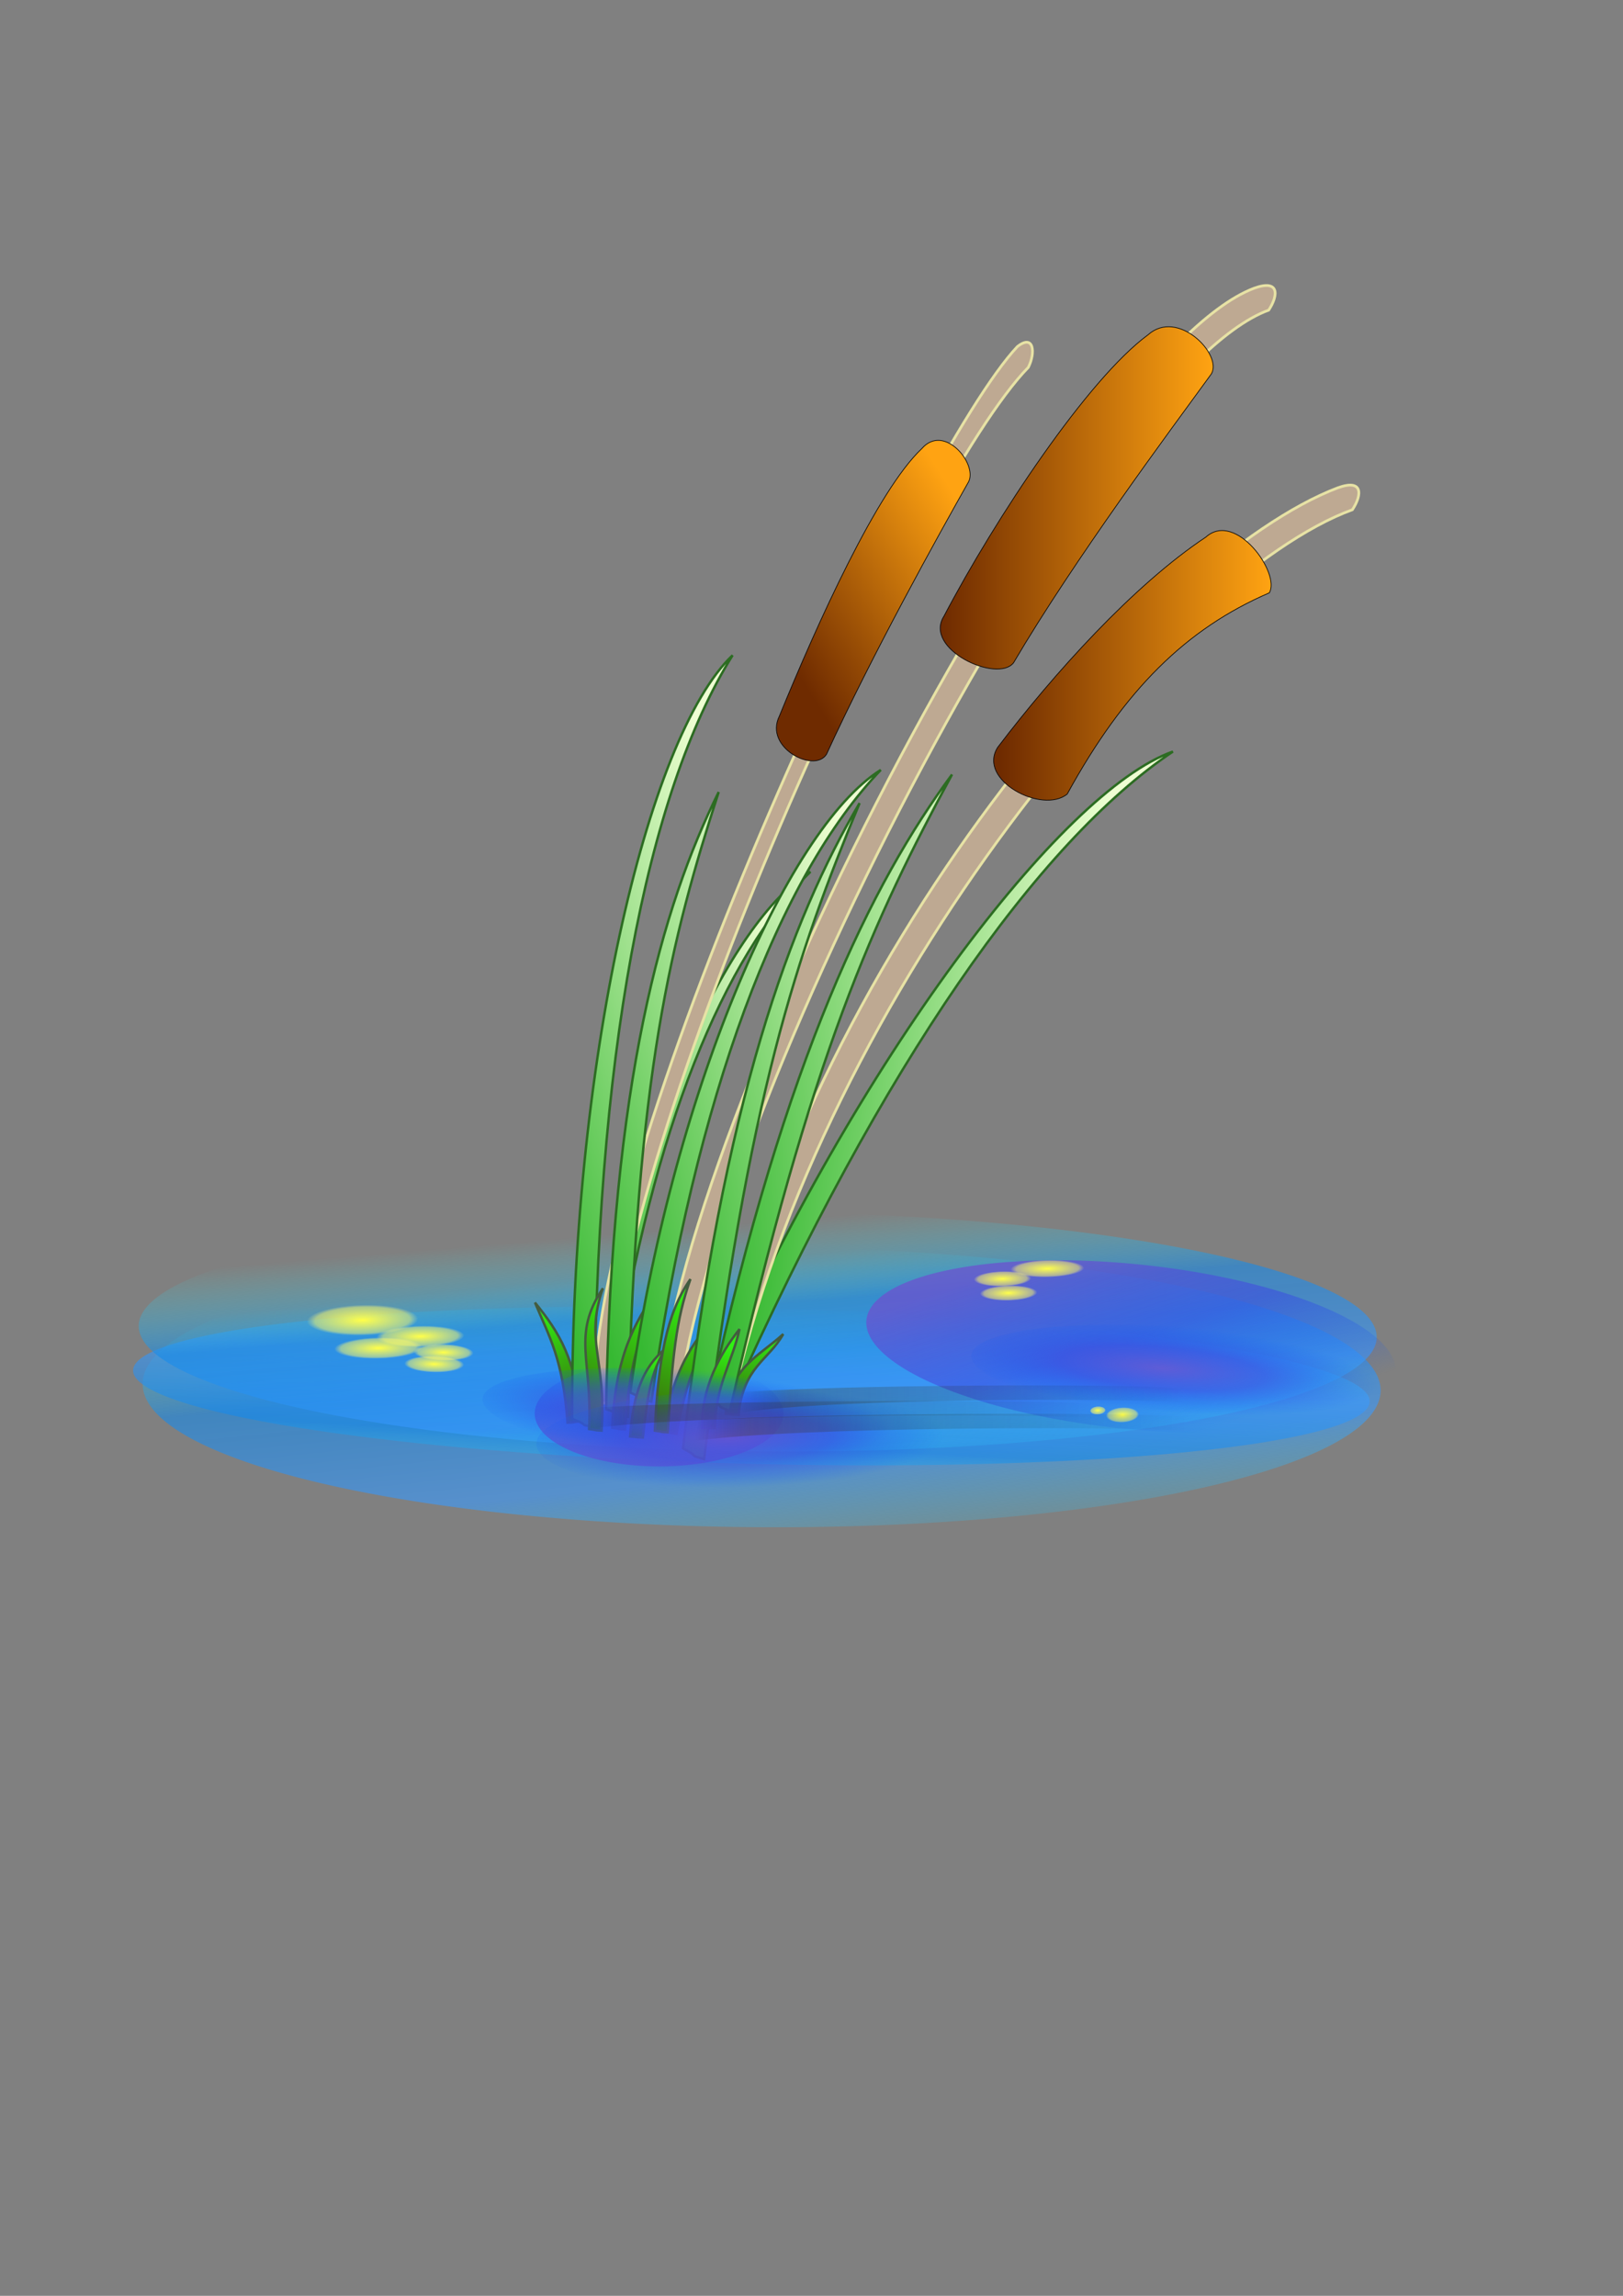 <?xml version="1.0" encoding="UTF-8" standalone="no"?>
<!-- Created with Inkscape (http://www.inkscape.org/) --><svg height="297mm" id="svg2" inkscape:version="0.41" sodipodi:docbase="/mnt/archiv/artwork" sodipodi:docname="reef.svg" sodipodi:version="0.32" width="210mm" xmlns="http://www.w3.org/2000/svg" xmlns:cc="http://web.resource.org/cc/" xmlns:dc="http://purl.org/dc/elements/1.1/" xmlns:inkscape="http://www.inkscape.org/namespaces/inkscape" xmlns:rdf="http://www.w3.org/1999/02/22-rdf-syntax-ns#" xmlns:sodipodi="http://inkscape.sourceforge.net/DTD/sodipodi-0.dtd" xmlns:svg="http://www.w3.org/2000/svg" xmlns:xlink="http://www.w3.org/1999/xlink">
  <rect width="100%" height="100%" fill="#808080" stroke="none"/>
  <defs id="defs3">
    <linearGradient id="linearGradient2331">
      <stop id="stop2333" offset="0" style="stop-color:#3b6b0b;stop-opacity:1;"/>
      <stop id="stop2335" offset="1" style="stop-color:#30f213;stop-opacity:1;"/>
    </linearGradient>
    <linearGradient id="linearGradient2305">
      <stop id="stop2307" offset="0" style="stop-color:#000000;stop-opacity:0;"/>
      <stop id="stop2313" offset="0.111" style="stop-color:#44350c;stop-opacity:0.278;"/>
      <stop id="stop2309" offset="1" style="stop-color:#000000;stop-opacity:0;"/>
    </linearGradient>
    <linearGradient id="linearGradient2254">
      <stop id="stop2256" offset="0" style="stop-color:#ffff49;stop-opacity:1;"/>
      <stop id="stop2260" offset="0.852" style="stop-color:#fffb69;stop-opacity:0.498;"/>
      <stop id="stop2258" offset="1" style="stop-color:#fff889;stop-opacity:0;"/>
    </linearGradient>
    <linearGradient id="linearGradient2198">
      <stop id="stop2200" offset="0" style="stop-color:#37fbff;stop-opacity:0;"/>
      <stop id="stop2204" offset="0.306" style="stop-color:#1489ea;stop-opacity:0.588;"/>
      <stop id="stop2206" offset="0.666" style="stop-color:#3a9aff;stop-opacity:0.598;"/>
      <stop id="stop2202" offset="1" style="stop-color:#28e0fd;stop-opacity:0;"/>
    </linearGradient>
    <linearGradient id="linearGradient2161">
      <stop id="stop2163" offset="0" style="stop-color:#6b52cf;stop-opacity:0.765;"/>
      <stop id="stop2226" offset="0.481" style="stop-color:#3b4ce1;stop-opacity:0.577;"/>
      <stop id="stop2165" offset="1" style="stop-color:#0e5ef6;stop-opacity:0;"/>
    </linearGradient>
    <linearGradient id="linearGradient2135">
      <stop id="stop2137" offset="0" style="stop-color:#36b932;stop-opacity:1;"/>
      <stop id="stop2139" offset="1" style="stop-color:#eeffd2;stop-opacity:1;"/>
    </linearGradient>
    <linearGradient id="linearGradient2063">
      <stop id="stop2065" offset="0" style="stop-color:#6f2b00;stop-opacity:1;"/>
      <stop id="stop2067" offset="1" style="stop-color:#ffa312;stop-opacity:1;"/>
    </linearGradient>
    <linearGradient gradientTransform="matrix(0.589,0,0,0.744,284.589,105.125)" gradientUnits="userSpaceOnUse" id="linearGradient2086" inkscape:collect="always" x1="347.371" x2="571.41" xlink:href="#linearGradient2063" y1="329.174" y2="329.174"/>
    <linearGradient gradientTransform="matrix(0.673,0,0,1.092,194.364,69.164)" gradientUnits="userSpaceOnUse" id="linearGradient2098" inkscape:collect="always" x1="307.74" x2="403.67" xlink:href="#linearGradient2063" y1="254.983" y2="157.274"/>
    <linearGradient gradientTransform="matrix(0.589,0,0,0.744,256.256,-1.912)" gradientUnits="userSpaceOnUse" id="linearGradient2128" inkscape:collect="always" x1="347.371" x2="571.41" xlink:href="#linearGradient2063" y1="329.174" y2="329.174"/>
    <linearGradient gradientTransform="matrix(0.492,-5.919219e-2,0.177,1.474,148.332,74.441)" gradientUnits="userSpaceOnUse" id="linearGradient2141" inkscape:collect="always" x1="101.778" x2="334.249" xlink:href="#linearGradient2135" y1="366.746" y2="231.343"/>
    <linearGradient gradientTransform="matrix(0.495,0,0,1.485,277.499,77.598)" gradientUnits="userSpaceOnUse" id="linearGradient2145" inkscape:collect="always" x1="101.778" x2="334.249" xlink:href="#linearGradient2135" y1="366.746" y2="231.343"/>
    <linearGradient gradientTransform="matrix(0.423,0,0,0.998,243.524,245.221)" gradientUnits="userSpaceOnUse" id="linearGradient2149" inkscape:collect="always" x1="101.778" x2="334.249" xlink:href="#linearGradient2135" y1="366.746" y2="231.343"/>
    <linearGradient gradientTransform="matrix(0.473,0.147,-0.44,1.418,482.376,57.241)" gradientUnits="userSpaceOnUse" id="linearGradient2153" inkscape:collect="always" x1="101.778" x2="334.249" xlink:href="#linearGradient2135" y1="366.746" y2="231.343"/>
    <linearGradient gradientTransform="matrix(0.492,-5.181633e-2,0.145,1.377,178.627,109.981)" gradientUnits="userSpaceOnUse" id="linearGradient2157" inkscape:collect="always" x1="101.778" x2="334.249" xlink:href="#linearGradient2135" y1="366.746" y2="231.343"/>
    <linearGradient gradientTransform="scale(1.466,0.682)" gradientUnits="userSpaceOnUse" id="linearGradient2167" inkscape:collect="always" x1="84.138" x2="113.688" xlink:href="#linearGradient2161" y1="1107.167" y2="961.324"/>
    <linearGradient gradientTransform="scale(1.466,0.682)" gradientUnits="userSpaceOnUse" id="linearGradient2171" inkscape:collect="always" x1="84.138" x2="113.688" xlink:href="#linearGradient2161" y1="1107.167" y2="961.324"/>
    <linearGradient gradientTransform="scale(1.743,0.574)" gradientUnits="userSpaceOnUse" id="linearGradient2196" inkscape:collect="always" x1="127.453" x2="308.246" xlink:href="#linearGradient2198" y1="1158.705" y2="1537.597"/>
    <linearGradient gradientTransform="scale(1.743,0.574)" gradientUnits="userSpaceOnUse" id="linearGradient2210" inkscape:collect="always" x1="117.555" x2="218.474" xlink:href="#linearGradient2198" y1="1618.868" y2="1103.096"/>
    <linearGradient gradientTransform="scale(1.743,0.574)" gradientUnits="userSpaceOnUse" id="linearGradient2214" inkscape:collect="always" x1="127.453" x2="308.246" xlink:href="#linearGradient2198" y1="1158.705" y2="1537.597"/>
    <linearGradient gradientTransform="matrix(0.492,5.097254e-2,-0.153,1.477,355.894,50.583)" gradientUnits="userSpaceOnUse" id="linearGradient2218" inkscape:collect="always" x1="101.778" x2="334.249" xlink:href="#linearGradient2135" y1="366.746" y2="231.343"/>
    <linearGradient gradientTransform="matrix(0.495,0,0,1.251,251.715,149.527)" gradientUnits="userSpaceOnUse" id="linearGradient2222" inkscape:collect="always" x1="101.778" x2="334.249" xlink:href="#linearGradient2135" y1="366.746" y2="231.343"/>
    <radialGradient cx="95.419" cy="1027.065" fx="95.419" fy="1027.065" gradientTransform="scale(1.466,0.682)" gradientUnits="userSpaceOnUse" id="radialGradient2224" inkscape:collect="always" r="84.109" xlink:href="#linearGradient2161"/>
    <radialGradient cx="95.419" cy="1027.065" fx="95.419" fy="1027.065" gradientTransform="scale(1.466,0.682)" gradientUnits="userSpaceOnUse" id="radialGradient2230" inkscape:collect="always" r="84.109" xlink:href="#linearGradient2161"/>
    <radialGradient cx="95.419" cy="1027.065" fx="95.419" fy="1027.065" gradientTransform="scale(1.466,0.682)" gradientUnits="userSpaceOnUse" id="radialGradient2234" inkscape:collect="always" r="84.109" xlink:href="#linearGradient2161"/>
    <radialGradient cx="73.159" cy="1144.275" fx="73.159" fy="1144.275" gradientTransform="scale(2,0.5)" gradientUnits="userSpaceOnUse" id="radialGradient2252" inkscape:collect="always" r="15.007" xlink:href="#linearGradient2254"/>
    <radialGradient cx="73.159" cy="1144.275" fx="73.159" fy="1144.275" gradientTransform="scale(2,0.5)" gradientUnits="userSpaceOnUse" id="radialGradient2264" inkscape:collect="always" r="15.007" xlink:href="#linearGradient2254"/>
    <radialGradient cx="73.159" cy="1144.275" fx="73.159" fy="1144.275" gradientTransform="scale(2,0.5)" gradientUnits="userSpaceOnUse" id="radialGradient2268" inkscape:collect="always" r="15.007" xlink:href="#linearGradient2254"/>
    <radialGradient cx="73.159" cy="1144.275" fx="73.159" fy="1144.275" gradientTransform="scale(2,0.5)" gradientUnits="userSpaceOnUse" id="radialGradient2272" inkscape:collect="always" r="15.007" xlink:href="#linearGradient2254"/>
    <radialGradient cx="73.159" cy="1144.275" fx="73.159" fy="1144.275" gradientTransform="scale(2,0.5)" gradientUnits="userSpaceOnUse" id="radialGradient2276" inkscape:collect="always" r="15.007" xlink:href="#linearGradient2254"/>
    <radialGradient cx="73.159" cy="1144.275" fx="73.159" fy="1144.275" gradientTransform="scale(2,0.5)" gradientUnits="userSpaceOnUse" id="radialGradient2280" inkscape:collect="always" r="15.007" xlink:href="#linearGradient2254"/>
    <radialGradient cx="73.159" cy="1144.275" fx="73.159" fy="1144.275" gradientTransform="scale(2,0.5)" gradientUnits="userSpaceOnUse" id="radialGradient2284" inkscape:collect="always" r="15.007" xlink:href="#linearGradient2254"/>
    <radialGradient cx="73.159" cy="1144.275" fx="73.159" fy="1144.275" gradientTransform="scale(2,0.5)" gradientUnits="userSpaceOnUse" id="radialGradient2288" inkscape:collect="always" r="15.007" xlink:href="#linearGradient2254"/>
    <radialGradient cx="73.159" cy="1144.275" fx="73.159" fy="1144.275" gradientTransform="scale(2,0.5)" gradientUnits="userSpaceOnUse" id="radialGradient2292" inkscape:collect="always" r="15.007" xlink:href="#linearGradient2254"/>
    <radialGradient cx="73.159" cy="1144.275" fx="73.159" fy="1144.275" gradientTransform="scale(2,0.5)" gradientUnits="userSpaceOnUse" id="radialGradient2296" inkscape:collect="always" r="15.007" xlink:href="#linearGradient2254"/>
    <linearGradient gradientTransform="matrix(4.289,0,0,0.233,-1.777,-0.528)" gradientUnits="userSpaceOnUse" id="linearGradient2311" inkscape:collect="always" x1="84.901" x2="135.621" xlink:href="#linearGradient2305" y1="2938.703" y2="2938.703"/>
    <linearGradient gradientTransform="matrix(4.819,0,0,0.233,-118.253,7.068)" gradientUnits="userSpaceOnUse" id="linearGradient2317" inkscape:collect="always" x1="84.901" x2="135.621" xlink:href="#linearGradient2305" y1="2938.703" y2="2938.703"/>
    <linearGradient gradientTransform="matrix(4.743,0,0,0.233,-62.797,13.332)" gradientUnits="userSpaceOnUse" id="linearGradient2321" inkscape:collect="always" x1="84.901" x2="135.621" xlink:href="#linearGradient2305" y1="2938.703" y2="2938.703"/>
    <linearGradient gradientTransform="matrix(4.289,0,0,0.233,-37.162,153.371)" gradientUnits="userSpaceOnUse" id="linearGradient2325" inkscape:collect="always" x1="84.901" x2="135.621" xlink:href="#linearGradient2305" y1="2938.703" y2="2938.703"/>
    <linearGradient gradientTransform="matrix(0.971,-3.833118e-2,0.286,1.019,-2.255,8.419)" gradientUnits="userSpaceOnUse" id="linearGradient2329" inkscape:collect="always" x1="111.796" x2="149.612" xlink:href="#linearGradient2331" y1="677.363" y2="619.521"/>
    <linearGradient gradientTransform="matrix(0.971,-3.833118e-2,0.286,1.019,18.601,9.828)" gradientUnits="userSpaceOnUse" id="linearGradient2339" inkscape:collect="always" x1="111.796" x2="149.612" xlink:href="#linearGradient2331" y1="677.363" y2="619.521"/>
    <linearGradient gradientTransform="matrix(0.971,-2.228832e-2,0.286,0.592,6.482,301.326)" gradientUnits="userSpaceOnUse" id="linearGradient2343" inkscape:collect="always" x1="111.796" x2="149.612" xlink:href="#linearGradient2331" y1="677.363" y2="619.521"/>
    <linearGradient gradientTransform="matrix(0.948,-3.740004e-2,0.279,0.994,-6.27,25.771)" gradientUnits="userSpaceOnUse" id="linearGradient2347" inkscape:collect="always" x1="111.796" x2="149.612" xlink:href="#linearGradient2331" y1="677.363" y2="619.521"/>
    <linearGradient gradientTransform="matrix(-0.971,-3.289942e-2,-0.286,0.874,585.459,102.968)" gradientUnits="userSpaceOnUse" id="linearGradient2351" inkscape:collect="always" x1="111.796" x2="149.612" xlink:href="#linearGradient2331" y1="677.363" y2="619.521"/>
    <linearGradient gradientTransform="matrix(0.971,-2.467504e-2,0.286,0.656,53.267,247.277)" gradientUnits="userSpaceOnUse" id="linearGradient2355" inkscape:collect="always" x1="111.796" x2="149.612" xlink:href="#linearGradient2331" y1="677.363" y2="619.521"/>
    <linearGradient gradientTransform="matrix(1.016,7.200336e-2,0.198,0.975,77.787,27.6)" gradientUnits="userSpaceOnUse" id="linearGradient2359" inkscape:collect="always" x1="111.796" x2="149.612" xlink:href="#linearGradient2331" y1="677.363" y2="619.521"/>
    <linearGradient gradientTransform="matrix(0.965,-0.107,0.337,0.565,7.671,325.178)" gradientUnits="userSpaceOnUse" id="linearGradient2363" inkscape:collect="always" x1="111.796" x2="149.612" xlink:href="#linearGradient2331" y1="677.363" y2="619.521"/>
  </defs>
  <sodipodi:namedview bordercolor="#666666" borderopacity="1.0" id="base" inkscape:current-layer="layer1" inkscape:cx="372.04726" inkscape:cy="526.18109" inkscape:document-units="px" inkscape:pageopacity="0.0" inkscape:pageshadow="2" inkscape:window-height="945" inkscape:window-width="1270" inkscape:window-x="0" inkscape:window-y="0" inkscape:zoom="0.72693604" pagecolor="#ffffff"/>
  <g id="layer1" inkscape:groupmode="layer" inkscape:label="Layer 1">
    <path d="M 674.442 755.84 A 353.21 116.283 0 1 1  -31.978,755.84 A 353.21 116.283 0 1 1  674.442 755.84 z" id="path2212" sodipodi:cx="321.23212" sodipodi:cy="755.84027" sodipodi:rx="353.20996" sodipodi:ry="116.28311" sodipodi:type="arc" style="fill:url(#linearGradient2214);fill-opacity:1;fill-rule:nonzero;stroke:none;stroke-width:1.188;stroke-linejoin:round;stroke-miterlimit:4;stroke-opacity:1" transform="matrix(0.857,4.746927e-3,-3.263739e-3,0.589,99.635,231.516)"/>
    <path d="M 674.442 755.84 A 353.21 116.283 0 1 1  -31.978,755.84 A 353.21 116.283 0 1 1  674.442 755.84 z" id="path2208" sodipodi:cx="321.23212" sodipodi:cy="755.84027" sodipodi:rx="353.20996" sodipodi:ry="116.28311" sodipodi:type="arc" style="fill:url(#linearGradient2210);fill-opacity:1;fill-rule:nonzero;stroke:none;stroke-width:1.188;stroke-linejoin:round;stroke-miterlimit:4;stroke-opacity:1" transform="matrix(0.856,2.246532e-2,-2.784648e-2,0.327,113.534,423.254)"/>
    <path d="M 674.442 755.84 A 353.21 116.283 0 1 1  -31.978,755.84 A 353.21 116.283 0 1 1  674.442 755.84 z" id="path2188" sodipodi:cx="321.23212" sodipodi:cy="755.84027" sodipodi:rx="353.20996" sodipodi:ry="116.28311" sodipodi:type="arc" style="fill:url(#linearGradient2196);fill-opacity:1;fill-rule:nonzero;stroke:none;stroke-width:1.188;stroke-linejoin:round;stroke-miterlimit:4;stroke-opacity:1" transform="matrix(0.857,7.924444e-3,-4.655601e-3,0.504,98.767,267.559)"/>
    <path d="M 283.816,694.909 C 282.16,664.972 273.278,651.173 261.623,636.888 C 268.787,654.13 275.161,664.058 277.558,695.615 C 282.988,695.333 278.072,695.56 283.816,694.909 z " id="path2349" sodipodi:nodetypes="cccc" style="fill:url(#linearGradient2351);fill-opacity:1;fill-rule:evenodd;stroke:#435c3f;stroke-width:1.187;stroke-linecap:butt;stroke-linejoin:miter;stroke-miterlimit:4;stroke-opacity:1"/>
    <path d="M 349.57,676.287 C 418.666,519.533 518.742,386.78 573.596,367.469 C 507.823,411.665 431.728,519.547 357.864,684.338 C 349.933,679.096 357.176,683.692 349.57,676.287 z " id="path2151" sodipodi:nodetypes="cccc" style="fill:url(#linearGradient2153);fill-opacity:1;fill-rule:evenodd;stroke:#2c6c22;stroke-width:1.187;stroke-linecap:butt;stroke-linejoin:miter;stroke-miterlimit:4;stroke-opacity:1"/>
    <path d="M 291.769,669.119 C 308.472,554.718 356.503,449.559 396.347,426.238 C 353.893,467.711 319.126,552.127 300.568,672.637 C 292.775,670.85 299.844,672.359 291.769,669.119 z " id="path2147" sodipodi:nodetypes="cccc" style="fill:url(#linearGradient2149);fill-opacity:1;fill-rule:evenodd;stroke:#2c6c22;stroke-width:1.187;stroke-linecap:butt;stroke-linejoin:miter;stroke-miterlimit:4;stroke-opacity:1"/>
    <path d="M 322.011,696.457 C 322.585,562.657 524.32,174.685 613.223,140.954 C 625.657,136.407 625.306,144.191 620.442,151.634 C 533.466,183.208 337.777,559.995 330.584,699.487 C 323.258,700.158 323.299,697.663 322.011,696.457 z " id="path1291" sodipodi:nodetypes="ccccc" style="fill:#bea992;fill-opacity:1;fill-rule:evenodd;stroke:#e7e2a5;stroke-width:1pt;stroke-linecap:butt;stroke-linejoin:miter;stroke-opacity:1"/>
    <path d="M 561.388,163.732 C 532.086,185.211 486.998,252.968 461.641,301.24 C 451.339,317.356 487.574,334.1 495.623,324.12 C 525.659,273.099 572.214,210.578 592.396,182.827 C 598.057,173.427 575.986,150.619 561.388,163.732 z " id="path1303" sodipodi:nodetypes="ccccc" style="fill:url(#linearGradient2128);fill-opacity:1;fill-rule:evenodd;stroke:#000000;stroke-width:0.25pt;stroke-linecap:butt;stroke-linejoin:miter;stroke-opacity:1"/>
    <path d="M 349.241,683.939 C 392.67,468.392 565.245,272.277 654.149,238.546 C 666.582,233.999 666.232,241.783 661.368,249.226 C 574.392,280.8 401.566,483.679 357.813,686.969 C 350.487,687.64 350.529,685.144 349.241,683.939 z " id="path2079" sodipodi:nodetypes="ccccc" style="fill:#bea992;fill-opacity:1;fill-rule:evenodd;stroke:#e7e2a5;stroke-width:1pt;stroke-linecap:butt;stroke-linejoin:miter;stroke-opacity:1"/>
    <path d="M 589.721,262.594 C 554.288,286.116 515.331,329.35 487.931,365.359 C 477.629,381.475 509.776,398.219 521.912,388.239 C 549.904,337.218 580.111,307.397 620.729,289.864 C 626.39,280.463 604.319,249.481 589.721,262.594 z " id="path2081" sodipodi:nodetypes="ccccc" style="fill:url(#linearGradient2086);fill-opacity:1;fill-rule:evenodd;stroke:#000000;stroke-width:0.25pt;stroke-linecap:butt;stroke-linejoin:miter;stroke-opacity:1"/>
    <path d="M 290.434,683.014 C 290.858,555.731 449.464,220.361 497.529,169.474 C 505.69,163.059 506.475,172.553 502.873,179.633 C 448.924,234.735 302.106,553.198 296.78,685.896 C 291.357,686.534 291.387,684.16 290.434,683.014 z " id="path2091" sodipodi:nodetypes="ccccc" style="fill:#bea992;fill-opacity:1;fill-rule:evenodd;stroke:#e7e2a5;stroke-width:1pt;stroke-linecap:butt;stroke-linejoin:miter;stroke-opacity:1"/>
    <path d="M 450.797,219.341 C 429.103,239.774 399.899,304.231 381.126,350.151 C 373.499,365.482 398.237,378.277 404.196,368.783 C 426.433,320.247 458.812,261.817 473.754,235.418 C 477.945,226.475 461.605,206.867 450.797,219.341 z " id="path2093" sodipodi:nodetypes="ccccc" style="fill:url(#linearGradient2098);fill-opacity:1;fill-rule:evenodd;stroke:#000000;stroke-width:0.25pt;stroke-linecap:butt;stroke-linejoin:miter;stroke-opacity:1"/>
    <path d="M 279.833,693.766 C 278.911,522.461 316.068,360.419 358.259,320.395 C 316.261,387.593 290.841,517.141 290.691,697.729 C 281.311,696.181 289.8,697.42 279.833,693.766 z " id="path2133" sodipodi:nodetypes="cccc" style="fill:url(#linearGradient2141);fill-opacity:1;fill-rule:evenodd;stroke:#2c6c22;stroke-width:1.187;stroke-linecap:butt;stroke-linejoin:miter;stroke-miterlimit:4;stroke-opacity:1"/>
    <path d="M 324.383,699.604 C 329.538,667.49 340.378,653.586 354.163,639.466 C 344.72,657.274 336.938,667.279 330.824,701.059 C 325.197,700.153 330.295,700.943 324.383,699.604 z " id="path2357" sodipodi:nodetypes="cccc" style="fill:url(#linearGradient2359);fill-opacity:1;fill-rule:evenodd;stroke:#435c3f;stroke-width:1.187;stroke-linecap:butt;stroke-linejoin:miter;stroke-miterlimit:4;stroke-opacity:1"/>
    <path d="M 334.014,708.202 C 353.579,538.016 386.95,449.05 420.37,392.67 C 389.917,466.413 366.059,534.16 344.32,713.435 C 335.192,710.777 343.472,713.022 334.014,708.202 z " id="path2143" sodipodi:nodetypes="cccc" style="fill:url(#linearGradient2145);fill-opacity:1;fill-rule:evenodd;stroke:#2c6c22;stroke-width:1.187;stroke-linecap:butt;stroke-linejoin:miter;stroke-miterlimit:4;stroke-opacity:1"/>
    <path d="M 296.381,688.94 C 299.227,529.047 323.732,443.04 351.465,387.251 C 328.377,458.834 311.263,524.165 307.141,692.714 C 297.804,691.205 306.257,692.42 296.381,688.94 z " id="path2155" sodipodi:nodetypes="cccc" style="fill:url(#linearGradient2157);fill-opacity:1;fill-rule:evenodd;stroke:#2c6c22;stroke-width:1.188;stroke-linecap:butt;stroke-linejoin:miter;stroke-miterlimit:4;stroke-opacity:1"/>
    <path d="M 354.91,691.24 C 356.566,668.788 371.367,663.002 383.021,652.289 C 375.857,665.22 363.565,668.102 361.168,691.771 C 355.738,691.559 360.654,691.729 354.91,691.24 z " id="path2353" sodipodi:nodetypes="cccc" style="fill:url(#linearGradient2355);fill-opacity:1;fill-rule:evenodd;stroke:#435c3f;stroke-width:1.187;stroke-linecap:butt;stroke-linejoin:miter;stroke-miterlimit:4;stroke-opacity:1"/>
    <path d="M 347.186,683.655 C 384.169,516.387 426.522,431.329 465.568,378.69 C 427.685,448.906 396.979,513.837 356.899,689.921 C 348.093,686.338 356.098,689.423 347.186,683.655 z " id="path2216" sodipodi:nodetypes="cccc" style="fill:url(#linearGradient2218);fill-opacity:1;fill-rule:evenodd;stroke:#2c6c22;stroke-width:1.187;stroke-linecap:butt;stroke-linejoin:miter;stroke-miterlimit:4;stroke-opacity:1"/>
    <path d="M 343.281,698.235 C 343.154,677.887 351.999,662.207 361.634,649.855 C 358.339,665.5 350.072,676.658 349.557,698.164 C 344.131,698.449 349.041,698.172 343.281,698.235 z " id="path2361" sodipodi:nodetypes="cccc" style="fill:url(#linearGradient2363);fill-opacity:1;fill-rule:evenodd;stroke:#435c3f;stroke-width:1.187;stroke-linecap:butt;stroke-linejoin:miter;stroke-miterlimit:4;stroke-opacity:1"/>
    <path d="M 299.389,698.09 C 301.045,663.211 309.927,647.133 321.582,630.49 C 314.417,650.579 308.043,662.146 305.646,698.913 C 300.217,698.584 305.133,698.849 299.389,698.09 z " id="path2327" sodipodi:nodetypes="cccc" style="fill:url(#linearGradient2329);fill-opacity:1;fill-rule:evenodd;stroke:#435c3f;stroke-width:1.187;stroke-linecap:butt;stroke-linejoin:miter;stroke-miterlimit:4;stroke-opacity:1"/>
    <path d="M 308.23,680.912 C 327.795,537.503 384.058,405.679 430.731,376.445 C 381.001,428.433 340.275,534.254 318.536,685.322 C 309.408,683.082 317.688,684.973 308.23,680.912 z " id="path2220" sodipodi:nodetypes="cccc" style="fill:url(#linearGradient2222);fill-opacity:1;fill-rule:evenodd;stroke:#2c6c22;stroke-width:1.188;stroke-linecap:butt;stroke-linejoin:miter;stroke-miterlimit:4;stroke-opacity:1"/>
    <path d="M 296.53 705.239 A 132.806 61.836 0 1 1  30.918,705.239 A 132.806 61.836 0 1 1  296.53 705.239 z" id="path2159" sodipodi:cx="163.72389" sodipodi:cy="705.23944" sodipodi:rx="132.80608" sodipodi:ry="61.835632" sodipodi:type="arc" style="fill:url(#linearGradient2167);fill-opacity:1;fill-rule:nonzero;stroke:none;stroke-width:1.188;stroke-linejoin:round;stroke-miterlimit:4;stroke-opacity:1" transform="matrix(0.458,0,0,0.418,247.333,396.348)"/>
    <path d="M 296.53 705.239 A 132.806 61.836 0 1 1  30.918,705.239 A 132.806 61.836 0 1 1  296.53 705.239 z" id="path2169" sodipodi:cx="163.72389" sodipodi:cy="705.23944" sodipodi:rx="132.80608" sodipodi:ry="61.835632" sodipodi:type="arc" style="fill:url(#linearGradient2171);fill-opacity:1;fill-rule:nonzero;stroke:none;stroke-width:1.188;stroke-linejoin:round;stroke-miterlimit:4;stroke-opacity:1" transform="matrix(0.732,-0.135,-1.382,-0.617,1407.883,1115.598)"/>
    <path d="M 296.53 705.239 A 132.806 61.836 0 1 1  30.918,705.239 A 132.806 61.836 0 1 1  296.53 705.239 z" id="path2181" sodipodi:cx="163.72389" sodipodi:cy="705.23944" sodipodi:rx="132.80608" sodipodi:ry="61.835632" sodipodi:type="arc" style="fill:url(#radialGradient2224);fill-opacity:1;fill-rule:nonzero;stroke:none;stroke-width:1.188;stroke-linejoin:round;stroke-miterlimit:4;stroke-opacity:1" transform="matrix(0.854,7.394981e-2,-3.193286e-2,0.369,471.149,400.119)"/>
    <path d="M 308.126,702.347 C 309.781,682.066 313.873,668.948 325.527,659.271 C 318.363,670.951 316.78,681.447 314.383,702.825 C 308.953,702.634 313.869,702.788 308.126,702.347 z " id="path2341" sodipodi:nodetypes="cccc" style="fill:url(#linearGradient2343);fill-opacity:1;fill-rule:evenodd;stroke:#435c3f;stroke-width:1.187;stroke-linecap:butt;stroke-linejoin:miter;stroke-miterlimit:4;stroke-opacity:1"/>
    <path d="M 288.101,698.688 C 289.717,664.657 279.502,652.915 294.822,629.913 C 285.857,655.995 296.547,663.617 294.208,699.492 C 288.909,699.17 293.706,699.429 288.101,698.688 z " id="path2345" sodipodi:nodetypes="cccc" style="fill:url(#linearGradient2347);fill-opacity:1;fill-rule:evenodd;stroke:#435c3f;stroke-width:1.187;stroke-linecap:butt;stroke-linejoin:miter;stroke-miterlimit:4;stroke-opacity:1"/>
    <path d="M 296.53 705.239 A 132.806 61.836 0 1 1  30.918,705.239 A 132.806 61.836 0 1 1  296.53 705.239 z" id="path2228" sodipodi:cx="163.72389" sodipodi:cy="705.23944" sodipodi:rx="132.80608" sodipodi:ry="61.835632" sodipodi:type="arc" style="fill:url(#radialGradient2230);fill-opacity:1;fill-rule:nonzero;stroke:none;stroke-width:1.188;stroke-linejoin:round;stroke-miterlimit:4;stroke-opacity:1" transform="matrix(0.854,7.394981e-2,-3.193286e-2,0.369,232.107,421.324)"/>
    <path d="M 320.245,699.499 C 321.9,664.62 325.991,642.06 337.646,625.417 C 330.482,645.506 328.899,663.555 326.502,700.322 C 321.072,699.993 325.988,700.258 320.245,699.499 z " id="path2337" sodipodi:nodetypes="cccc" style="fill:url(#linearGradient2339);fill-opacity:1;fill-rule:evenodd;stroke:#435c3f;stroke-width:1.187;stroke-linecap:butt;stroke-linejoin:miter;stroke-miterlimit:4;stroke-opacity:1"/>
    <path d="M 296.53 705.239 A 132.806 61.836 0 1 1  30.918,705.239 A 132.806 61.836 0 1 1  296.53 705.239 z" id="path2232" sodipodi:cx="163.72389" sodipodi:cy="705.23944" sodipodi:rx="132.80608" sodipodi:ry="61.835632" sodipodi:type="arc" style="fill:url(#radialGradient2234);fill-opacity:1;fill-rule:nonzero;stroke:none;stroke-width:1.188;stroke-linejoin:round;stroke-miterlimit:4;stroke-opacity:1" transform="matrix(0.859,-7.446459e-3,-9.975539e-3,0.423,242.782,407.791)"/>
    <path d="M 176.332 572.138 A 30.014 7.504 0 1 1  116.304,572.138 A 30.014 7.504 0 1 1  176.332 572.138 z" id="path2244" sodipodi:cx="146.31845" sodipodi:cy="572.13751" sodipodi:rx="30.014042" sodipodi:ry="7.5035105" sodipodi:type="arc" style="fill:url(#radialGradient2252);fill-opacity:1;fill-rule:nonzero;stroke:none;stroke-width:1.188;stroke-linejoin:round;stroke-miterlimit:4;stroke-opacity:1" transform="matrix(0.906,-2.271467e-2,2.506447e-2,1,30.371,76.663)"/>
    <path d="M 176.332 572.138 A 30.014 7.504 0 1 1  116.304,572.138 A 30.014 7.504 0 1 1  176.332 572.138 z" id="path2262" sodipodi:cx="146.31845" sodipodi:cy="572.13751" sodipodi:rx="30.014042" sodipodi:ry="7.5035105" sodipodi:type="arc" style="fill:url(#radialGradient2264);fill-opacity:1;fill-rule:nonzero;stroke:none;stroke-width:1.188;stroke-linejoin:round;stroke-miterlimit:4;stroke-opacity:1" transform="matrix(0.716,-1.581915e-2,1.979518e-2,0.696,89.48,257.52)"/>
    <path d="M 176.332 572.138 A 30.014 7.504 0 1 1  116.304,572.138 A 30.014 7.504 0 1 1  176.332 572.138 z" id="path2266" sodipodi:cx="146.31845" sodipodi:cy="572.13751" sodipodi:rx="30.014042" sodipodi:ry="7.5035105" sodipodi:type="arc" style="fill:url(#radialGradient2268);fill-opacity:1;fill-rule:nonzero;stroke:none;stroke-width:1.188;stroke-linejoin:round;stroke-miterlimit:4;stroke-opacity:1" transform="matrix(0.716,-1.581915e-2,1.979518e-2,0.696,68.901,263.236)"/>
    <path d="M 176.332 572.138 A 30.014 7.504 0 1 1  116.304,572.138 A 30.014 7.504 0 1 1  176.332 572.138 z" id="path2270" sodipodi:cx="146.31845" sodipodi:cy="572.13751" sodipodi:rx="30.014042" sodipodi:ry="7.5035105" sodipodi:type="arc" style="fill:url(#radialGradient2272);fill-opacity:1;fill-rule:nonzero;stroke:none;stroke-width:1.188;stroke-linejoin:round;stroke-miterlimit:4;stroke-opacity:1" transform="matrix(0.487,1.080171e-2,-1.243799e-2,0.544,152.792,348.429)"/>
    <path d="M 176.332 572.138 A 30.014 7.504 0 1 1  116.304,572.138 A 30.014 7.504 0 1 1  176.332 572.138 z" id="path2274" sodipodi:cx="146.31845" sodipodi:cy="572.13751" sodipodi:rx="30.014042" sodipodi:ry="7.5035105" sodipodi:type="arc" style="fill:url(#radialGradient2276);fill-opacity:1;fill-rule:nonzero;stroke:none;stroke-width:1.188;stroke-linejoin:round;stroke-miterlimit:4;stroke-opacity:1" transform="matrix(0.487,1.080171e-2,-1.243799e-2,0.544,148.218,354.145)"/>
    <path d="M 176.332 572.138 A 30.014 7.504 0 1 1  116.304,572.138 A 30.014 7.504 0 1 1  176.332 572.138 z" id="path2278" sodipodi:cx="146.31845" sodipodi:cy="572.13751" sodipodi:rx="30.014042" sodipodi:ry="7.5035105" sodipodi:type="arc" style="fill:url(#radialGradient2280);fill-opacity:1;fill-rule:nonzero;stroke:none;stroke-width:1.188;stroke-linejoin:round;stroke-miterlimit:4;stroke-opacity:1" transform="matrix(0.6,-1.282438e-2,1.659129e-2,0.564,414.908,299.476)"/>
    <path d="M 176.332 572.138 A 30.014 7.504 0 1 1  116.304,572.138 A 30.014 7.504 0 1 1  176.332 572.138 z" id="path2282" sodipodi:cx="146.31845" sodipodi:cy="572.13751" sodipodi:rx="30.014042" sodipodi:ry="7.5035105" sodipodi:type="arc" style="fill:url(#radialGradient2284);fill-opacity:1;fill-rule:nonzero;stroke:none;stroke-width:1.188;stroke-linejoin:round;stroke-miterlimit:4;stroke-opacity:1" transform="matrix(0.467,-1.132699e-2,1.292970e-2,0.499,414.519,341.43)"/>
    <path d="M 176.332 572.138 A 30.014 7.504 0 1 1  116.304,572.138 A 30.014 7.504 0 1 1  176.332 572.138 z" id="path2286" sodipodi:cx="146.31845" sodipodi:cy="572.13751" sodipodi:rx="30.014042" sodipodi:ry="7.5035105" sodipodi:type="arc" style="fill:url(#radialGradient2288);fill-opacity:1;fill-rule:nonzero;stroke:none;stroke-width:1.188;stroke-linejoin:round;stroke-miterlimit:4;stroke-opacity:1" transform="matrix(0.467,-1.132699e-2,1.292970e-2,0.499,417.498,348.382)"/>
    <path d="M 176.332 572.138 A 30.014 7.504 0 1 1  116.304,572.138 A 30.014 7.504 0 1 1  176.332 572.138 z" id="path2290" sodipodi:cx="146.31845" sodipodi:cy="572.13751" sodipodi:rx="30.014042" sodipodi:ry="7.5035105" sodipodi:type="arc" style="fill:url(#radialGradient2292);fill-opacity:1;fill-rule:nonzero;stroke:none;stroke-width:1.188;stroke-linejoin:round;stroke-miterlimit:4;stroke-opacity:1" transform="matrix(0.269,-1.132699e-2,7.437326e-3,0.499,505.303,407.968)"/>
    <path d="M 176.332 572.138 A 30.014 7.504 0 1 1  116.304,572.138 A 30.014 7.504 0 1 1  176.332 572.138 z" id="path2294" sodipodi:cx="146.31845" sodipodi:cy="572.13751" sodipodi:rx="30.014042" sodipodi:ry="7.5035105" sodipodi:type="arc" style="fill:url(#radialGradient2296);fill-opacity:1;fill-rule:nonzero;stroke:none;stroke-width:1.188;stroke-linejoin:round;stroke-miterlimit:4;stroke-opacity:1" transform="matrix(0.129,-6.164727e-3,3.575973e-3,0.271,515.959,535.476)"/>
    <path d="M 363.856,680.574 C 413.738,677.122 543.512,676.434 578.789,678.697 C 580.842,681.682 579.438,683.221 579.743,685.726 C 547.797,683.378 406.753,683.843 363.258,690.522 C 361.084,690.105 363.601,686.302 363.856,680.574 z " id="path2298" sodipodi:nodetypes="ccccc" style="fill:url(#linearGradient2311);fill-opacity:1;fill-rule:evenodd;stroke:none;stroke-width:1pt;stroke-linecap:butt;stroke-linejoin:miter;stroke-opacity:1"/>
    <path d="M 292.541,688.17 C 348.583,684.718 494.387,684.03 534.02,686.293 C 536.327,689.278 534.75,690.817 535.092,693.321 C 499.201,690.973 340.736,691.438 291.869,698.118 C 289.426,697.7 292.254,693.897 292.541,688.17 z " id="path2315" sodipodi:nodetypes="ccccc" style="fill:url(#linearGradient2317);fill-opacity:1;fill-rule:evenodd;stroke:none;stroke-width:1pt;stroke-linecap:butt;stroke-linejoin:miter;stroke-opacity:1"/>
    <path d="M 341.545,694.433 C 396.708,690.982 540.221,690.294 579.232,692.557 C 581.503,695.542 579.95,697.081 580.287,699.585 C 544.96,697.237 388.984,697.702 340.884,704.382 C 338.479,703.964 341.263,700.161 341.545,694.433 z " id="path2319" sodipodi:nodetypes="ccccc" style="fill:url(#linearGradient2321);fill-opacity:1;fill-rule:evenodd;stroke:none;stroke-width:1pt;stroke-linecap:butt;stroke-linejoin:miter;stroke-opacity:1"/>
  </g>
</svg>
